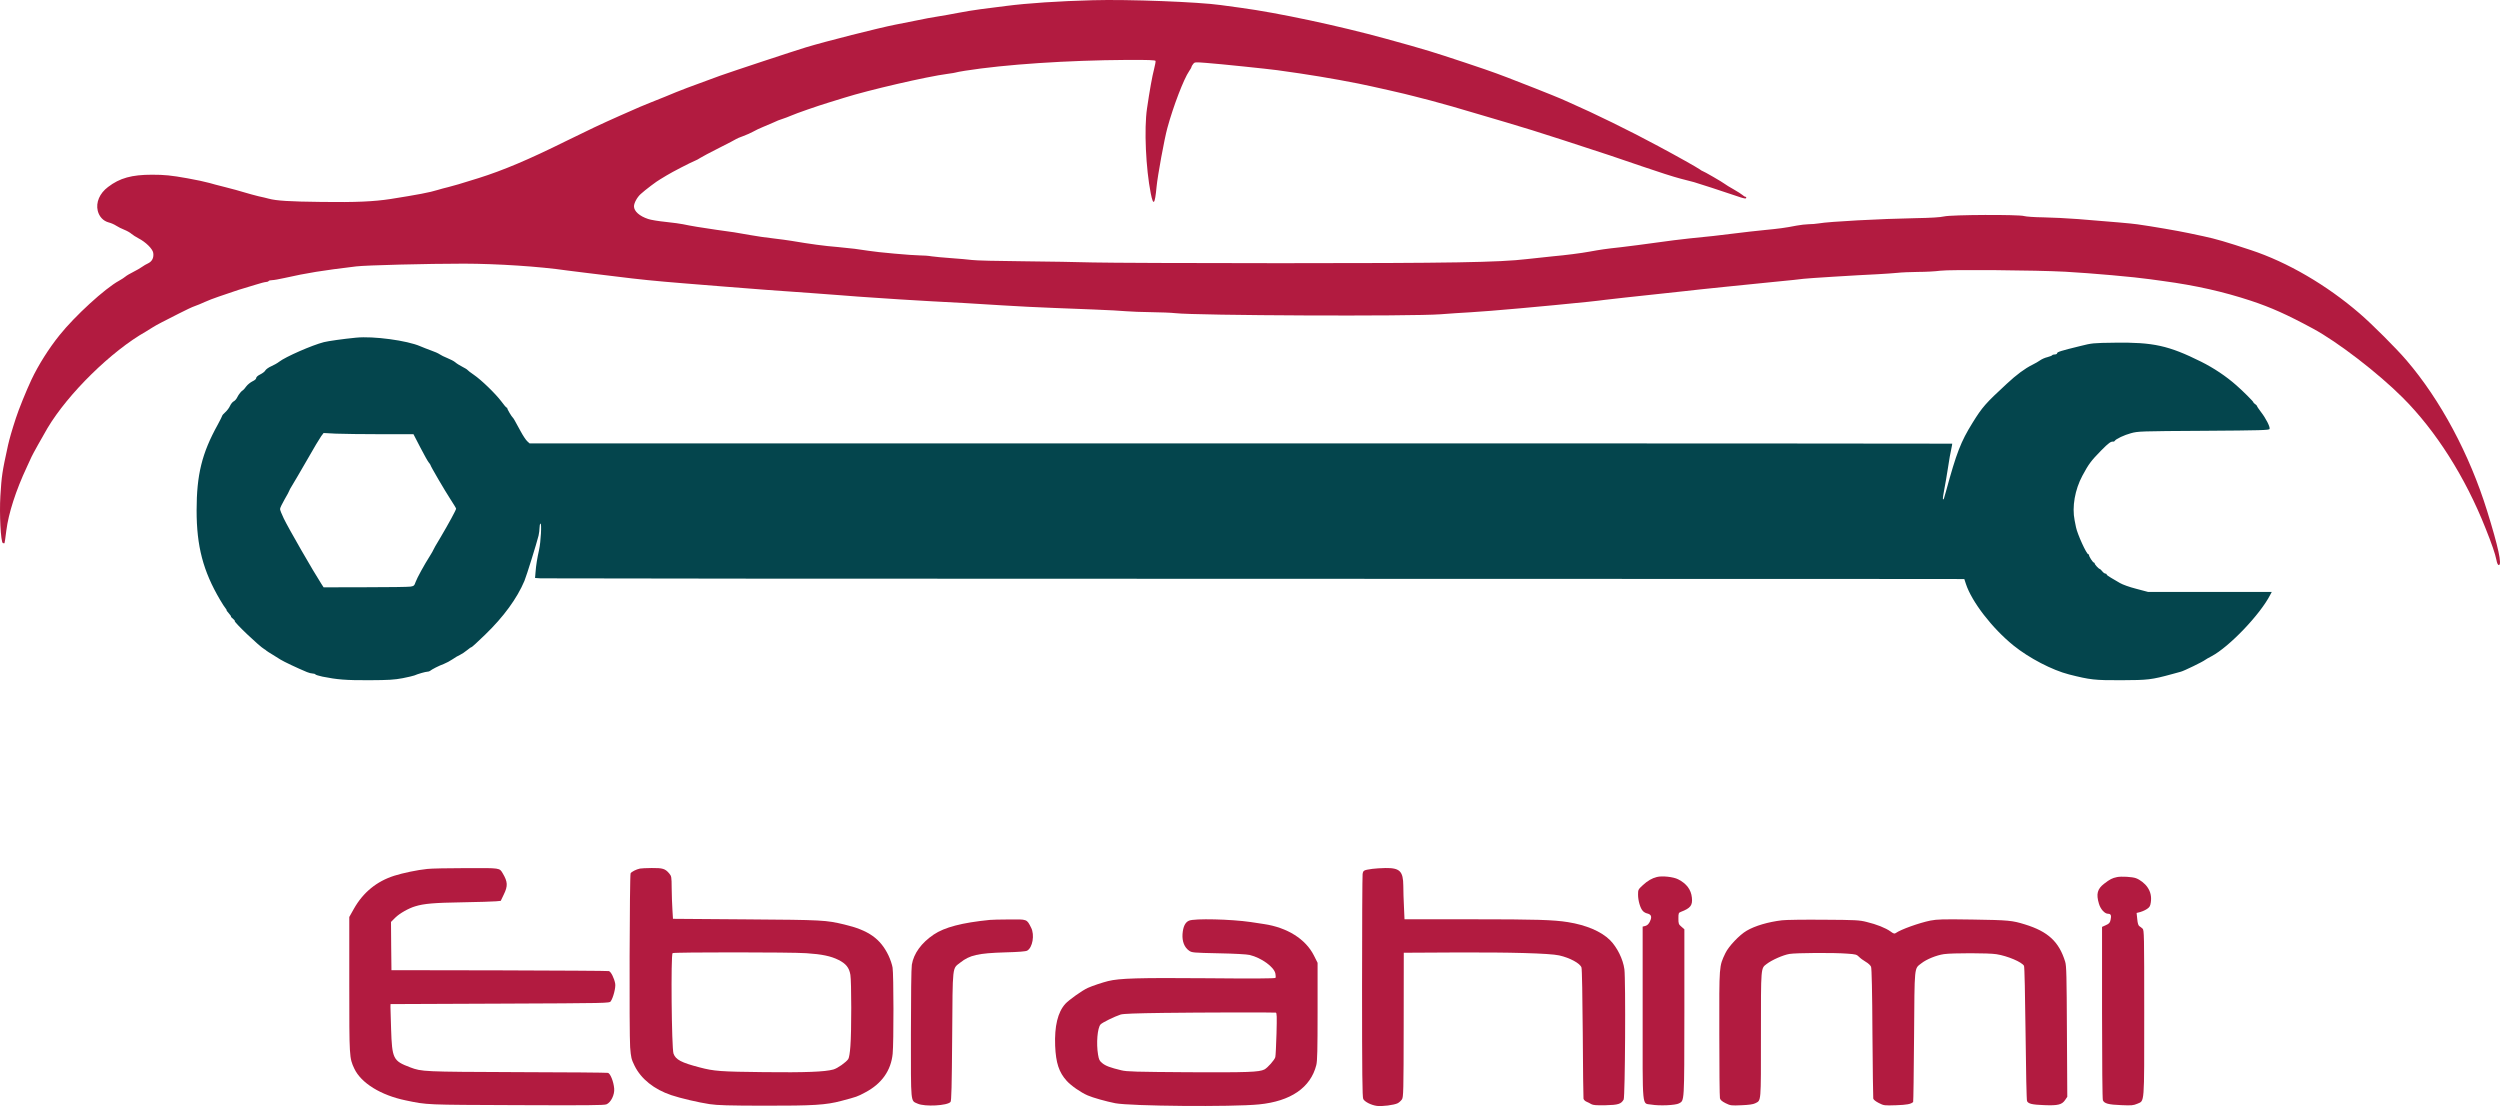 <svg xmlns="http://www.w3.org/2000/svg" version="1.0" preserveAspectRatio="xMidYMid meet" viewBox="0.59 1.47 2726.41 1206.23">

<g transform="translate(0,1209) scale(0.1,-0.1)" fill="#000000" stroke="none">
<path d="M11925 12073 c-374 -10 -711 -32 -950 -63 -82 -11 -206 -26 -275 -35 -69 -9 -179 -27 -245 -40 -66 -13 -167 -31 -225 -40 -58 -9 -157 -27 -220 -41 -63 -13 -172 -35 -242 -48 -174 -34 -763 -183 -973 -247 -141 -43 -797 -260 -935 -309 -320 -116 -434 -159 -605 -231 -39 -16 -104 -42 -145 -58 -70 -27 -145 -59 -345 -148 -205 -91 -340 -155 -590 -278 -403 -200 -683 -318 -950 -402 -202 -63 -269 -83 -330 -98 -38 -9 -90 -23 -115 -31 -85 -27 -224 -53 -515 -99 -183 -28 -377 -37 -750 -32 -356 4 -496 13 -580 36 -22 6 -71 18 -110 26 -38 9 -106 28 -150 41 -43 14 -140 40 -215 59 -74 18 -151 39 -170 45 -38 11 -153 36 -240 51 -179 32 -250 39 -386 39 -221 0 -352 -36 -480 -134 -92 -69 -134 -168 -112 -260 16 -64 60 -110 118 -126 25 -6 62 -22 83 -36 20 -13 61 -34 90 -45 28 -11 63 -31 77 -44 14 -12 48 -34 75 -48 80 -41 155 -115 162 -159 8 -53 -12 -93 -55 -114 -21 -9 -50 -27 -67 -39 -16 -12 -59 -37 -95 -55 -36 -18 -74 -40 -85 -50 -11 -10 -43 -31 -72 -47 -152 -83 -479 -382 -648 -593 -117 -145 -232 -328 -306 -485 -54 -114 -142 -331 -170 -420 -44 -134 -70 -227 -85 -292 -66 -302 -70 -334 -84 -556 -12 -194 4 -505 27 -514 8 -3 16 -4 18 -1 2 2 11 64 20 138 23 185 104 438 224 693 28 60 51 110 51 111 0 5 135 248 173 311 224 377 700 844 1075 1055 15 9 46 28 69 43 23 15 68 40 100 56 32 16 117 59 188 96 72 37 150 74 175 82 25 8 74 29 109 45 35 16 102 42 150 58 47 16 118 40 156 53 39 14 90 30 115 37 25 7 86 25 135 41 50 16 100 29 112 29 12 0 25 5 28 10 3 6 21 10 38 10 18 0 79 11 137 24 245 55 406 81 780 126 104 13 780 30 1175 30 366 -1 819 -30 1130 -75 55 -7 145 -19 200 -25 55 -6 204 -24 330 -40 245 -31 432 -50 745 -75 107 -8 303 -24 435 -35 235 -20 660 -51 940 -70 77 -5 228 -16 335 -25 107 -9 261 -20 343 -25 81 -6 216 -15 300 -20 83 -6 235 -14 337 -20 102 -5 262 -14 355 -19 732 -45 668 -42 1420 -71 149 -6 308 -14 355 -19 47 -4 168 -9 270 -10 102 -1 221 -6 265 -11 226 -26 2576 -36 2890 -12 88 7 237 17 330 22 200 11 813 66 1280 114 83 9 164 18 180 21 17 3 116 14 220 25 493 52 575 61 650 70 44 5 125 14 180 20 55 5 186 19 290 30 105 11 327 33 495 50 168 16 319 32 335 35 31 5 570 39 810 50 77 4 173 11 214 15 41 5 142 9 225 10 83 0 192 6 241 13 101 14 1056 6 1365 -11 288 -16 760 -58 925 -82 33 -5 98 -14 145 -20 354 -48 651 -115 952 -214 220 -73 393 -150 678 -304 269 -145 710 -484 979 -753 362 -362 682 -866 903 -1424 69 -172 106 -281 118 -342 8 -42 17 -60 27 -60 37 0 -5 197 -128 592 -191 616 -509 1210 -878 1640 -110 129 -376 395 -511 511 -359 310 -787 560 -1187 692 -266 88 -385 123 -518 151 -22 5 -94 20 -160 34 -112 24 -402 74 -560 96 -70 10 -258 26 -645 57 -112 9 -283 17 -380 19 -96 1 -191 8 -210 14 -56 18 -792 15 -872 -4 -43 -10 -144 -16 -313 -19 -379 -7 -943 -37 -1054 -57 -30 -5 -80 -9 -110 -9 -31 -1 -90 -7 -131 -15 -128 -25 -190 -33 -355 -49 -88 -9 -227 -24 -310 -35 -181 -23 -299 -36 -505 -56 -85 -9 -249 -29 -365 -46 -115 -16 -289 -39 -385 -50 -168 -18 -218 -26 -340 -48 -86 -16 -263 -39 -400 -51 -69 -7 -195 -20 -280 -30 -301 -36 -825 -45 -2695 -45 -968 0 -1886 4 -2040 8 -154 5 -498 10 -765 13 -267 2 -516 8 -555 14 -38 5 -140 14 -225 20 -85 6 -182 15 -215 20 -33 6 -91 10 -130 10 -79 0 -471 35 -555 50 -98 16 -202 29 -335 41 -150 12 -297 32 -510 68 -33 6 -120 17 -193 26 -73 8 -186 24 -250 36 -155 28 -200 35 -372 58 -150 21 -293 45 -366 61 -23 5 -107 17 -185 25 -79 8 -166 22 -194 32 -95 31 -155 85 -155 138 0 36 34 99 73 134 49 45 176 141 213 161 18 11 50 30 71 43 55 34 262 141 303 157 19 7 48 23 64 34 17 11 108 60 204 108 96 48 180 92 186 97 6 5 40 19 76 32 36 13 85 35 110 49 25 14 72 37 105 50 33 13 85 35 115 49 30 15 75 33 100 40 25 8 65 23 90 34 56 25 297 109 410 143 47 14 126 38 175 54 260 82 896 230 1125 260 46 6 87 13 90 15 4 2 49 11 101 19 437 69 1115 114 1768 118 231 1 306 -2 309 -11 2 -6 -5 -47 -16 -89 -20 -76 -48 -230 -77 -429 -33 -222 -13 -656 41 -928 28 -140 45 -121 63 72 11 118 86 529 118 643 65 239 179 535 237 619 14 20 26 41 26 47 0 5 8 19 18 31 17 22 19 22 147 12 148 -11 665 -65 770 -79 349 -48 595 -89 885 -146 139 -28 525 -115 610 -139 30 -8 109 -29 175 -45 118 -31 337 -93 525 -150 52 -16 190 -56 305 -90 210 -62 328 -99 610 -190 476 -155 608 -198 875 -291 162 -56 347 -115 410 -131 63 -16 131 -33 150 -39 40 -11 323 -103 454 -148 95 -33 116 -37 116 -21 0 6 -5 10 -10 10 -6 0 -20 8 -30 18 -11 10 -55 38 -97 62 -43 24 -87 51 -98 60 -20 17 -233 140 -242 140 -3 0 -17 8 -31 19 -37 25 -228 133 -452 253 -296 160 -702 359 -970 476 -25 11 -65 29 -90 40 -51 23 -508 204 -585 232 -27 10 -81 30 -120 45 -82 32 -586 200 -730 243 -97 30 -281 82 -475 135 -516 142 -1181 283 -1580 337 -85 11 -184 25 -220 30 -239 34 -1010 64 -1395 53z" fill="#B21B40"/>
<path d="M3890 8393 c-144 -14 -304 -37 -352 -49 -129 -33 -419 -160 -488 -214 -19 -15 -58 -37 -86 -49 -28 -12 -57 -33 -64 -45 -6 -13 -32 -32 -56 -44 -27 -13 -44 -29 -44 -39 0 -11 -16 -25 -40 -36 -22 -11 -53 -35 -68 -55 -15 -21 -31 -39 -35 -41 -16 -7 -49 -47 -64 -79 -9 -19 -26 -38 -39 -44 -12 -6 -30 -28 -40 -50 -9 -21 -33 -52 -51 -68 -18 -16 -33 -33 -33 -37 0 -5 -23 -49 -50 -100 -172 -310 -230 -545 -230 -935 0 -390 71 -660 255 -973 26 -44 54 -88 63 -97 8 -10 12 -18 9 -18 -3 0 7 -14 23 -32 16 -17 27 -34 25 -36 -2 -3 7 -14 21 -24 14 -11 23 -23 20 -25 -11 -11 270 -278 322 -307 10 -5 19 -12 22 -16 3 -3 34 -24 70 -45 36 -22 75 -46 85 -53 35 -22 182 -92 288 -136 21 -9 49 -16 62 -16 13 0 26 -4 30 -9 3 -6 38 -16 78 -25 159 -32 255 -40 509 -39 217 1 273 5 365 22 59 12 117 25 128 30 35 16 123 41 142 41 11 0 23 4 29 9 17 15 98 57 149 75 28 11 71 34 97 52 26 18 62 40 80 47 18 8 53 31 77 51 24 20 46 35 48 33 2 -3 70 59 150 137 201 194 348 396 428 586 24 58 134 412 154 493 6 26 11 65 11 87 0 21 4 42 10 45 15 9 4 -199 -15 -285 -21 -95 -33 -168 -39 -247 l-5 -61 62 -4 c34 -2 3460 -5 7612 -5 4153 -1 7632 -2 7732 -2 l181 -1 17 -52 c63 -194 287 -485 520 -673 170 -137 421 -268 605 -315 233 -59 278 -64 570 -63 290 1 328 5 555 67 33 9 76 21 95 26 35 9 238 108 262 127 7 6 40 25 73 42 192 102 529 454 639 669 l17 32 -43 0 c-24 0 -327 0 -675 0 l-632 0 -128 34 c-75 19 -149 46 -178 63 -27 17 -71 42 -97 57 -27 15 -48 31 -48 36 0 6 -6 10 -14 10 -8 0 -23 11 -34 25 -11 14 -23 25 -26 25 -11 0 -56 48 -56 60 0 5 -4 10 -9 10 -11 0 -57 71 -53 83 1 4 -2 7 -7 7 -20 0 -120 220 -135 295 -3 17 -10 50 -15 75 -30 148 3 335 85 488 68 127 96 164 204 274 85 86 107 101 136 97 4 0 10 3 13 9 14 21 103 63 177 83 77 21 100 22 792 26 627 4 714 7 719 20 8 21 -39 114 -93 184 -24 32 -44 61 -44 66 0 4 -9 14 -20 21 -11 7 -20 16 -20 21 0 8 -117 125 -185 184 -113 100 -247 189 -385 258 -354 176 -522 213 -940 207 -238 -3 -249 -4 -380 -37 -208 -51 -250 -64 -250 -78 0 -7 -11 -13 -24 -13 -14 0 -27 -4 -30 -9 -3 -5 -27 -14 -53 -21 -27 -6 -61 -22 -78 -34 -16 -12 -55 -34 -85 -49 -81 -40 -173 -108 -278 -206 -233 -215 -267 -254 -374 -426 -129 -208 -175 -327 -289 -745 -25 -92 -26 -96 -34 -88 -3 3 3 50 14 104 11 55 29 162 41 239 11 77 27 167 35 200 7 33 12 61 11 62 -2 2 -3493 3 -7759 3 l-7756 0 -25 23 c-14 12 -48 63 -74 112 -64 118 -76 139 -83 145 -13 10 -63 95 -61 103 1 4 -2 7 -7 7 -4 0 -31 30 -58 68 -64 85 -219 235 -300 290 -34 23 -65 47 -68 52 -4 6 -30 22 -58 36 -29 15 -63 36 -77 49 -14 12 -52 32 -85 45 -33 13 -71 32 -85 42 -14 10 -56 29 -95 42 -38 14 -90 34 -115 45 -143 63 -514 113 -700 94z m269 -1053 l356 0 75 -145 c41 -80 83 -154 93 -165 9 -10 17 -22 17 -25 0 -12 158 -282 218 -374 34 -52 62 -98 62 -103 0 -14 -84 -168 -171 -315 -44 -72 -79 -134 -79 -138 0 -3 -15 -29 -33 -58 -66 -104 -142 -243 -158 -287 -14 -41 -19 -46 -55 -52 -21 -4 -244 -7 -494 -7 l-455 -1 -24 37 c-85 131 -362 612 -411 715 -22 45 -40 91 -40 102 0 12 23 59 50 106 28 47 50 89 50 93 0 4 15 31 33 60 18 29 91 153 162 277 70 124 140 240 154 259 l26 34 134 -7 c74 -3 294 -6 490 -6z" fill="#04454D"/>
<path d="M4666 2599 c-109 -11 -265 -44 -360 -74 -192 -61 -340 -182 -441 -361 l-50 -89 0 -735 c0 -797 0 -801 55 -919 74 -157 289 -290 560 -346 240 -50 208 -48 1211 -52 765 -3 953 -2 979 9 48 20 90 104 84 172 -6 75 -42 165 -68 171 -11 3 -457 7 -991 8 -1029 4 -1039 5 -1165 52 -188 71 -198 92 -209 419 -4 116 -7 225 -7 241 l1 30 1193 5 c1179 5 1194 5 1208 25 27 37 57 153 49 193 -11 61 -47 132 -69 137 -12 3 -550 6 -1196 8 l-1175 2 -3 263 -2 263 47 47 c45 45 145 102 216 123 97 30 206 39 512 44 176 3 343 8 371 11 l51 5 33 69 c46 94 43 139 -11 230 -37 62 -23 59 -399 58 -190 0 -381 -4 -424 -9z" fill="#B21B40"/>
<path d="M6985 2603 c-40 -8 -94 -36 -102 -52 -11 -23 -16 -1746 -5 -1896 9 -114 13 -130 48 -202 71 -144 213 -258 401 -321 97 -33 298 -80 418 -98 89 -13 203 -16 590 -17 545 -1 679 8 845 52 173 46 174 46 262 93 179 94 281 238 299 422 12 123 11 866 -1 939 -5 32 -25 91 -44 131 -89 186 -220 277 -482 339 -203 48 -228 50 -1069 56 l-800 6 -6 100 c-4 55 -7 159 -8 232 -1 126 -2 133 -27 163 -44 52 -71 60 -191 59 -59 -1 -117 -3 -128 -6z m1815 -923 c171 -11 268 -32 350 -73 82 -41 117 -85 130 -163 12 -74 13 -620 0 -777 -5 -72 -14 -127 -23 -141 -23 -35 -118 -102 -162 -114 -92 -26 -305 -34 -756 -29 -472 5 -547 10 -704 52 -200 52 -260 84 -284 150 -21 58 -30 1083 -10 1096 19 11 1293 11 1459 -1z" fill="#B21B40"/>
<path d="M14973 2600 c-96 -14 -100 -16 -107 -57 -3 -21 -6 -576 -6 -1233 0 -943 3 -1200 13 -1220 16 -31 85 -66 147 -75 57 -8 190 9 229 29 15 8 36 27 46 42 16 25 18 78 19 813 l1 786 555 3 c604 3 1037 -9 1140 -32 116 -26 229 -87 243 -132 6 -16 11 -329 14 -719 2 -379 6 -700 8 -712 3 -11 17 -26 32 -32 16 -7 39 -18 53 -27 20 -11 53 -14 155 -12 138 3 170 13 198 62 16 29 23 1305 8 1421 -15 111 -79 239 -157 318 -95 94 -259 164 -459 196 -157 25 -343 31 -1046 31 l-736 0 -6 137 c-4 75 -7 177 -7 227 -1 160 -38 197 -195 195 -49 -1 -114 -5 -142 -9z" fill="#B21B40"/>
<path d="M18075 2511 c-55 -14 -101 -41 -153 -89 -51 -47 -52 -50 -52 -104 0 -64 24 -148 52 -177 10 -12 31 -24 46 -27 41 -10 52 -29 40 -67 -14 -42 -34 -64 -64 -71 l-24 -6 0 -944 c0 -1079 -10 -978 95 -997 85 -15 262 -8 301 13 60 33 58 -2 59 991 l0 908 -32 28 c-31 26 -33 33 -33 90 0 58 2 62 27 72 105 40 129 71 120 155 -9 88 -58 153 -150 200 -52 27 -176 40 -232 25z" fill="#B21B40"/>
<path d="M23093 2510 c-52 -11 -75 -22 -140 -72 -74 -57 -89 -111 -57 -218 18 -61 63 -110 100 -110 31 0 38 -19 27 -67 -7 -32 -16 -41 -51 -57 l-42 -19 0 -933 c0 -550 4 -943 9 -957 14 -36 60 -49 202 -54 112 -5 130 -3 173 15 81 36 76 -27 76 992 0 860 -1 901 -18 918 -10 9 -26 22 -35 27 -11 7 -19 31 -23 77 l-7 67 40 10 c22 6 55 21 74 34 28 19 35 31 41 72 9 63 -3 116 -37 165 -27 40 -81 82 -125 98 -39 15 -160 22 -207 12z" fill="#B21B40"/>
<path d="M10800 2043 c-302 -30 -493 -80 -612 -160 -133 -90 -218 -206 -238 -329 -6 -34 -10 -351 -10 -754 0 -779 -5 -725 74 -761 77 -35 324 -22 358 19 10 12 14 167 18 716 6 794 -1 733 90 805 102 80 192 101 485 110 151 4 227 10 243 19 59 33 83 172 43 250 -48 95 -41 92 -240 90 -97 0 -192 -3 -211 -5z" fill="#B21B40"/>
<path d="M12973 2035 c-42 -18 -65 -65 -71 -147 -5 -79 20 -144 71 -180 31 -22 42 -23 322 -29 169 -3 311 -11 339 -18 129 -31 268 -132 281 -204 4 -20 4 -40 1 -46 -5 -7 -239 -9 -744 -4 -749 6 -957 0 -1082 -31 -63 -16 -169 -51 -220 -74 -59 -26 -207 -131 -246 -174 -83 -92 -119 -244 -111 -458 8 -186 41 -288 126 -382 48 -53 154 -127 229 -159 57 -25 200 -65 300 -85 163 -32 1275 -42 1567 -13 347 34 564 183 626 429 11 43 14 166 14 585 l0 530 -40 80 c-90 179 -290 305 -545 343 -41 7 -106 16 -145 22 -212 31 -614 41 -672 15z m946 -1003 c12 -2 13 -39 8 -229 -4 -126 -9 -241 -13 -256 -7 -30 -84 -117 -119 -135 -58 -29 -178 -33 -830 -30 -576 4 -669 6 -730 21 -121 29 -172 48 -208 78 -30 24 -37 38 -46 92 -21 123 -7 292 27 330 17 20 154 87 219 108 27 9 164 14 473 18 391 5 1184 7 1219 3z" fill="#B21B40"/>
<path d="M19440 2039 c-151 -18 -294 -60 -386 -114 -79 -46 -197 -171 -232 -245 -69 -147 -67 -121 -66 -875 0 -374 3 -692 7 -707 5 -19 22 -34 62 -54 53 -26 61 -27 173 -22 81 3 127 10 149 21 67 35 63 -9 63 745 0 753 -2 725 63 775 58 44 178 97 248 109 73 12 484 15 633 3 90 -6 101 -10 125 -34 14 -15 48 -40 74 -55 28 -16 52 -39 58 -54 7 -17 13 -276 15 -722 3 -382 7 -704 9 -715 3 -13 26 -31 61 -49 55 -28 59 -28 188 -24 116 4 161 12 186 35 3 3 7 323 10 711 6 792 0 739 80 802 56 44 164 88 246 100 91 13 492 13 573 -1 121 -19 278 -86 300 -127 6 -11 12 -320 17 -737 4 -409 11 -728 16 -738 15 -30 56 -39 188 -44 150 -6 193 5 228 57 l23 34 -4 711 c-3 612 -5 717 -19 762 -67 218 -186 329 -439 407 -139 43 -176 47 -570 53 -328 5 -386 3 -460 -11 -126 -26 -324 -97 -380 -137 -12 -9 -24 -6 -57 19 -54 38 -148 76 -260 103 -80 20 -118 22 -467 24 -209 2 -414 -1 -455 -6z" fill="#B21B40"/>
</g>
</svg>